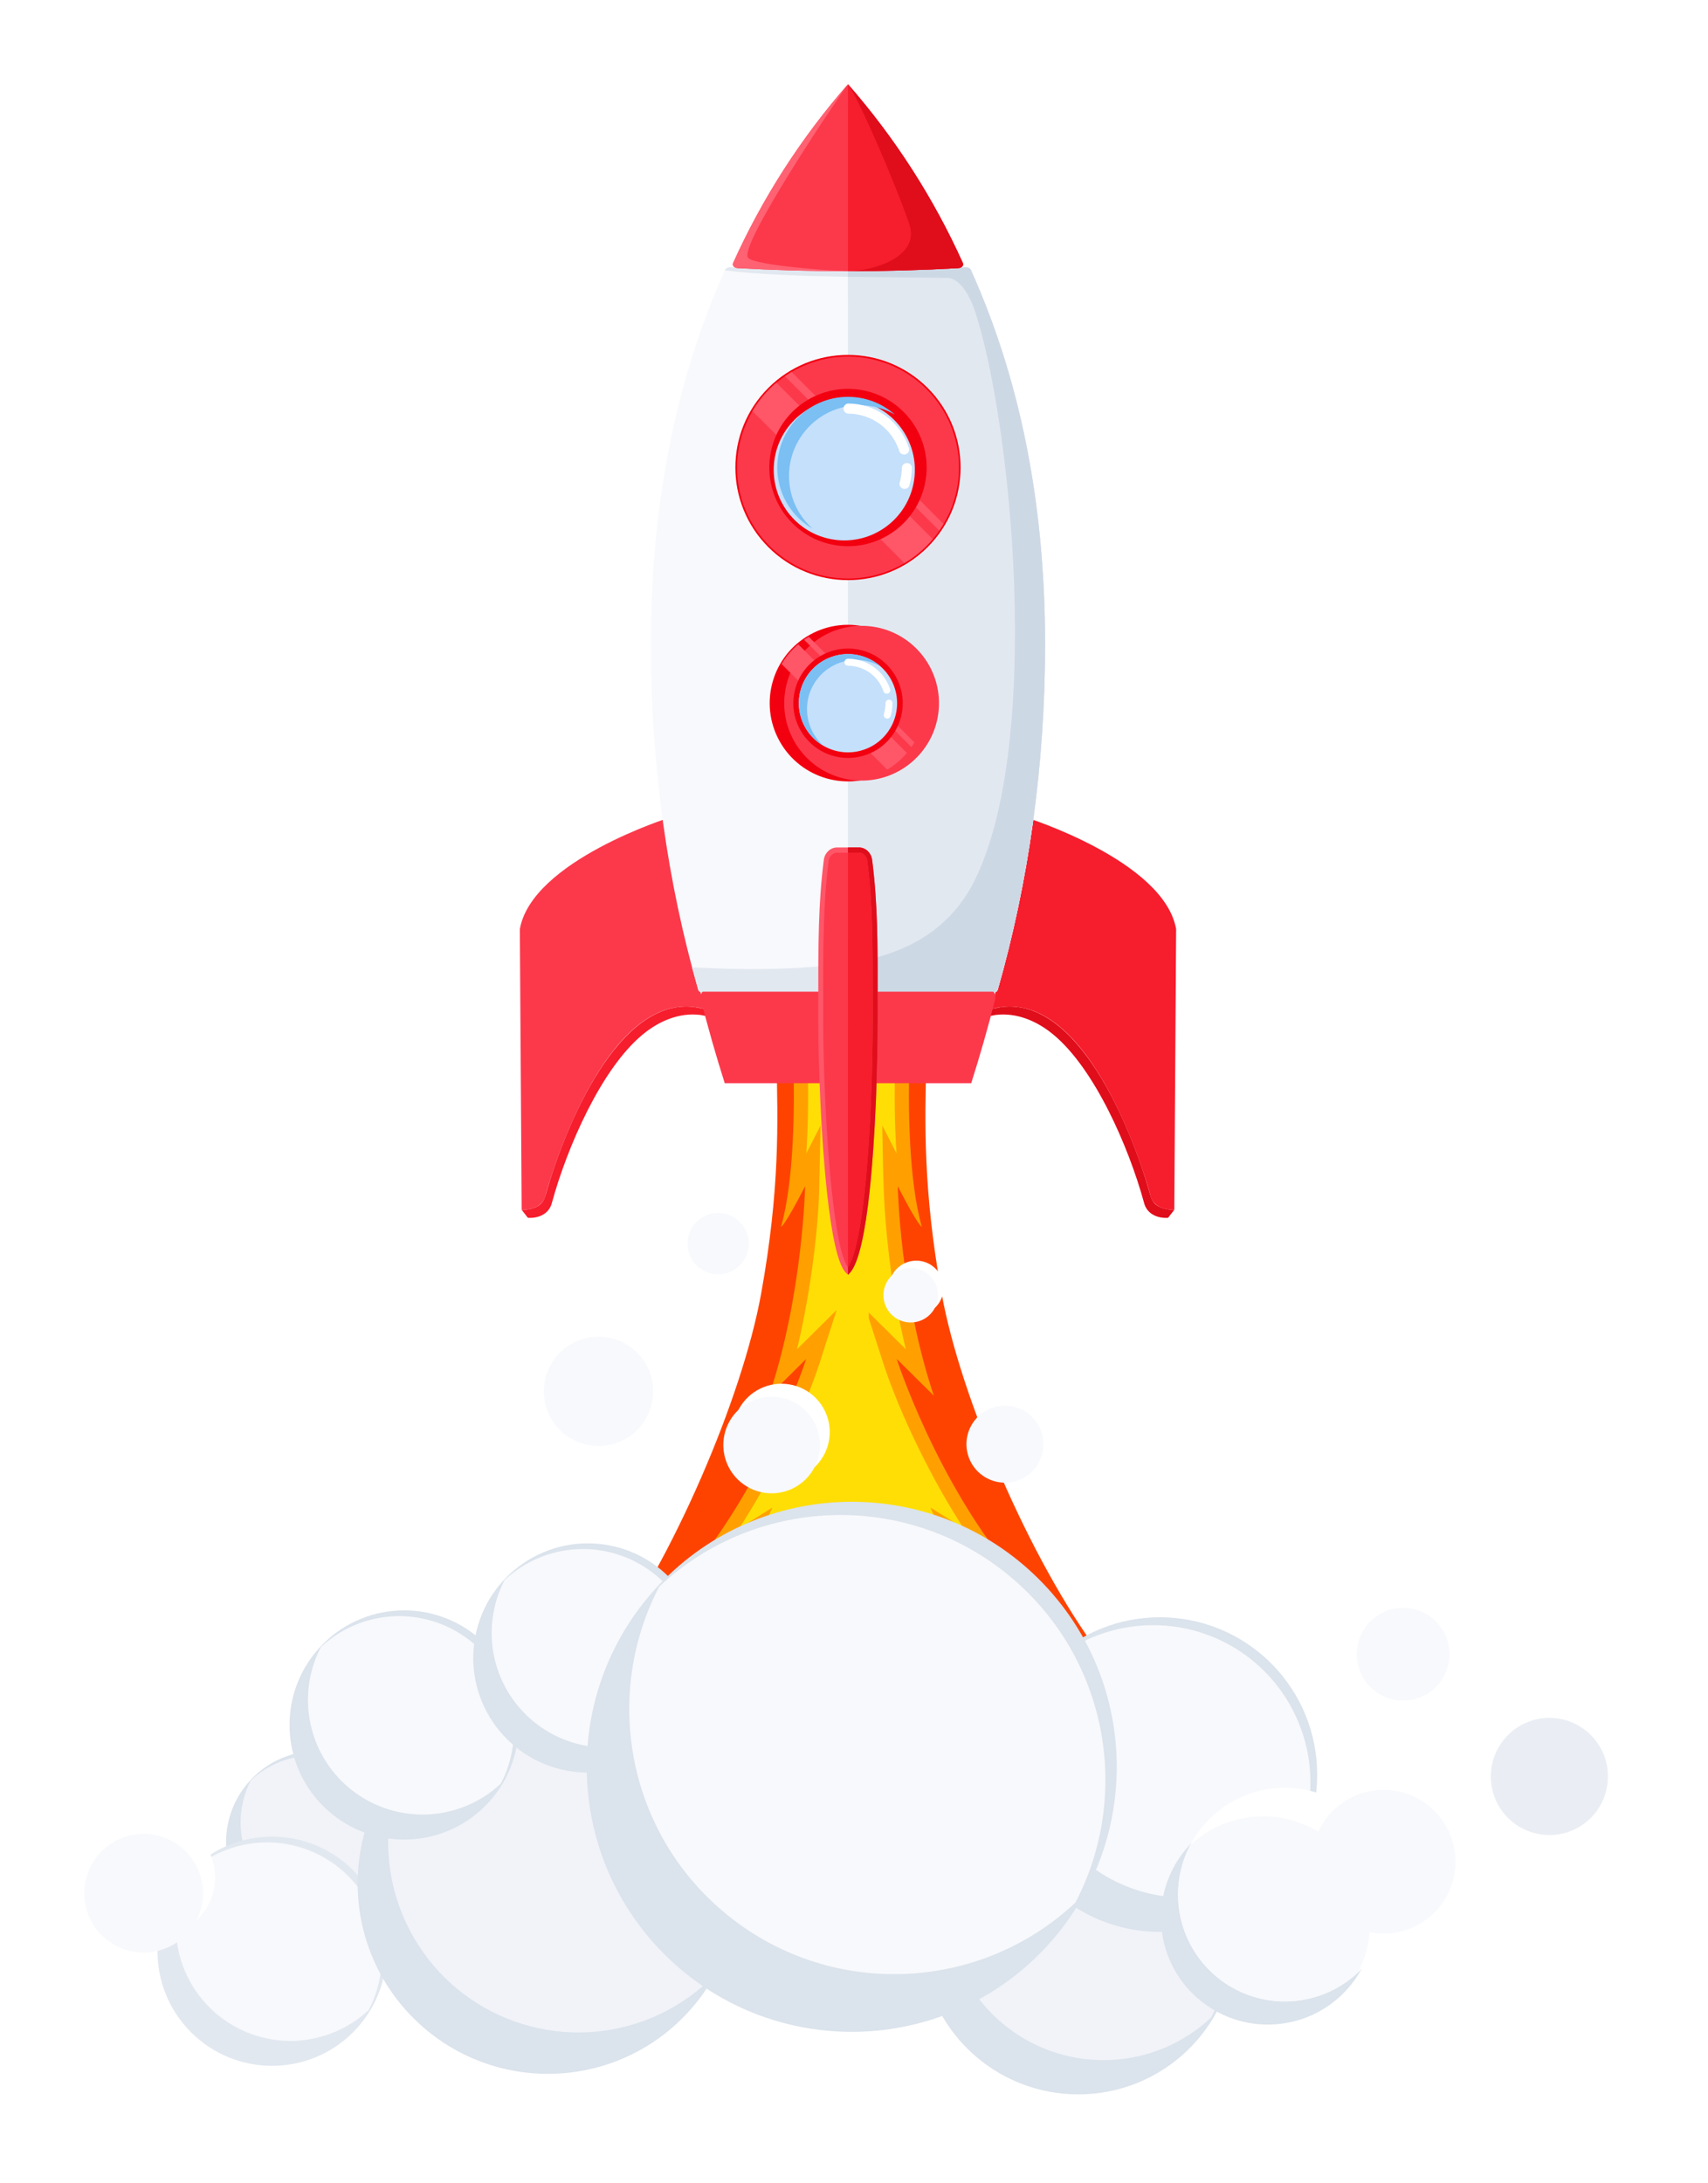 <svg width="223" height="285" viewBox="0 0 223 285" fill="none" xmlns="http://www.w3.org/2000/svg">
<g filter="url(#filter0_d_1368_1390)">
<path fill-rule="evenodd" clip-rule="evenodd" d="M101.374 134.447H120.946C120.75 142.468 120.491 151.323 122.949 164.917C125.408 178.51 134.541 199.781 143.559 211.872H78.762C87.78 199.777 96.911 178.502 99.37 164.917C101.828 151.331 101.568 142.473 101.374 134.447Z" fill="#FE4300"/>
<path fill-rule="evenodd" clip-rule="evenodd" d="M103.588 134.447H118.732C118.566 140.142 118.603 150.03 120.353 156.153C120.353 156.153 119.924 156.153 117.21 150.853C117.21 150.853 117.496 165.026 121.925 178.213L117.067 173.399C117.067 173.399 122.353 189.79 132.781 201.868L125.496 197.307C125.496 197.307 128.408 203.767 135.817 211.864H86.51C93.918 203.767 96.831 197.307 96.831 197.307L89.546 201.876C99.976 189.798 105.26 173.407 105.26 173.407L100.404 178.222C104.832 165.035 105.117 150.862 105.117 150.862C102.403 156.161 101.974 156.161 101.974 156.161C103.718 150.03 103.748 140.148 103.588 134.447Z" fill="#FFA000"/>
<path fill-rule="evenodd" clip-rule="evenodd" d="M105.447 134.447H116.873C116.768 138.533 116.78 142.491 117.049 146.567L115.191 142.939C115.319 149.225 115.289 153.398 116.059 159.788C116.548 163.948 117.284 168.075 118.266 172.147L113.424 167.356L113.433 168.103L115.277 173.829C117.465 180.619 121.838 189.463 125.826 195.537L121.475 192.813C123.885 198.159 124.558 200.08 128.115 205.143C129.766 207.482 131.546 209.726 133.448 211.865H88.865C92.116 208.201 96.59 202.246 98.556 197.89L100.847 192.813L96.494 195.537C100.478 189.463 104.855 180.619 107.043 173.829L109.237 167.022L104.056 172.15C105.573 165.948 106.837 157.263 106.968 150.878L107.134 142.942L105.276 146.57C105.54 142.484 105.552 138.538 105.447 134.447Z" fill="#FFDE05"/>
<path d="M155.307 263.41C163.327 255.39 163.327 242.387 155.307 234.367C147.287 226.347 134.284 226.347 126.264 234.367C118.244 242.387 118.244 255.39 126.264 263.41C134.284 271.43 147.287 271.43 155.307 263.41Z" fill="#DBE3EC"/>
<path fill-rule="evenodd" clip-rule="evenodd" d="M158.111 259.41C154.572 262.724 149.975 264.68 145.132 264.93C140.29 265.181 135.516 263.71 131.653 260.778C127.791 257.847 125.091 253.643 124.031 248.912C122.97 244.181 123.618 239.227 125.859 234.927C129.398 231.612 133.995 229.657 138.837 229.406C143.679 229.156 148.454 230.627 152.316 233.558C156.178 236.49 158.879 240.693 159.939 245.425C161 250.156 160.352 255.11 158.111 259.41Z" fill="#F1F3F8"/>
<path d="M165.959 242.195C173.979 234.175 173.979 221.172 165.959 213.152C157.939 205.132 144.936 205.132 136.916 213.152C128.896 221.172 128.896 234.175 136.916 242.195C144.936 250.215 157.939 250.215 165.959 242.195Z" fill="#DBE3EC"/>
<path fill-rule="evenodd" clip-rule="evenodd" d="M168.771 238.195C165.232 241.509 160.635 243.465 155.793 243.716C150.95 243.966 146.176 242.495 142.314 239.564C138.452 236.632 135.751 232.428 134.691 227.697C133.63 222.966 134.278 218.012 136.519 213.712C140.058 210.398 144.655 208.442 149.497 208.192C154.34 207.941 159.114 209.412 162.976 212.343C166.838 215.275 169.539 219.479 170.599 224.21C171.66 228.941 171.012 233.895 168.771 238.195Z" fill="#F8F9FC"/>
<path d="M165.827 260.309C173.528 260.145 179.637 253.77 179.473 246.069C179.309 238.369 172.934 232.26 165.233 232.424C157.533 232.588 151.424 238.963 151.588 246.663C151.752 254.363 158.127 260.473 165.827 260.309Z" fill="#DBE3EC"/>
<path fill-rule="evenodd" clip-rule="evenodd" d="M155.512 236.667C156.896 234.128 159.036 232.081 161.635 230.812C164.234 229.542 167.163 229.112 170.017 229.581C172.871 230.05 175.509 231.395 177.565 233.429C179.621 235.463 180.993 238.087 181.493 240.936C181.992 243.785 181.593 246.718 180.351 249.33C179.109 251.943 177.085 254.104 174.56 255.515C172.036 256.926 169.135 257.518 166.259 257.207C163.383 256.897 160.675 255.7 158.51 253.782C156.147 251.689 154.564 248.857 154.02 245.749C153.475 242.64 154.001 239.438 155.512 236.667Z" fill="white"/>
<path fill-rule="evenodd" clip-rule="evenodd" d="M177.291 253.521C174.889 255.773 171.766 257.103 168.477 257.273C165.189 257.444 161.945 256.446 159.322 254.454C156.699 252.463 154.865 249.608 154.146 246.394C153.426 243.181 153.867 239.816 155.39 236.896C157.793 234.644 160.915 233.315 164.204 233.144C167.493 232.973 170.736 233.972 173.359 235.963C175.982 237.954 177.816 240.809 178.536 244.023C179.256 247.237 178.815 250.601 177.291 253.521Z" fill="#F8F9FC"/>
<path fill-rule="evenodd" clip-rule="evenodd" d="M174.315 232.049C175.246 230.34 176.686 228.963 178.435 228.109C180.183 227.254 182.154 226.965 184.075 227.28C185.995 227.596 187.77 228.501 189.154 229.87C190.537 231.238 191.461 233.004 191.796 234.921C192.132 236.838 191.864 238.812 191.028 240.569C190.192 242.327 188.831 243.781 187.132 244.731C185.433 245.68 183.481 246.078 181.546 245.869C179.611 245.66 177.789 244.854 176.332 243.564C174.742 242.156 173.677 240.25 173.311 238.159C172.944 236.067 173.298 233.913 174.315 232.049Z" fill="white"/>
<path fill-rule="evenodd" clip-rule="evenodd" d="M188.968 243.39C188.065 245.123 186.644 246.53 184.902 247.416C183.161 248.302 181.187 248.623 179.255 248.333C177.323 248.043 175.529 247.157 174.125 245.799C172.72 244.441 171.775 242.679 171.42 240.758C171.065 238.837 171.319 236.853 172.145 235.082C172.972 233.312 174.331 231.844 176.032 230.883C177.733 229.923 179.691 229.516 181.634 229.722C183.577 229.927 185.407 230.734 186.869 232.03C188.437 233.418 189.495 235.29 189.875 237.349C190.255 239.407 189.936 241.534 188.968 243.39Z" fill="#F8F9FC"/>
<path fill-rule="evenodd" clip-rule="evenodd" d="M197.117 222.2C197.876 220.805 199.051 219.682 200.477 218.985C201.904 218.287 203.512 218.051 205.078 218.308C206.645 218.565 208.093 219.303 209.222 220.42C210.351 221.536 211.105 222.976 211.379 224.54C211.653 226.104 211.434 227.715 210.753 229.149C210.071 230.583 208.96 231.769 207.574 232.544C206.188 233.319 204.596 233.644 203.017 233.473C201.439 233.303 199.952 232.646 198.764 231.593C197.467 230.445 196.598 228.89 196.299 227.184C195.999 225.478 196.288 223.721 197.117 222.2Z" fill="white"/>
<path fill-rule="evenodd" clip-rule="evenodd" d="M209.08 231.459C208.344 232.872 207.184 234.02 205.764 234.743C204.344 235.466 202.733 235.728 201.157 235.491C199.581 235.255 198.117 234.533 196.972 233.425C195.826 232.317 195.054 230.879 194.764 229.312C194.475 227.745 194.681 226.126 195.355 224.682C196.03 223.238 197.138 222.04 198.526 221.256C199.913 220.472 201.511 220.141 203.096 220.308C204.681 220.475 206.174 221.133 207.367 222.19C208.646 223.322 209.509 224.85 209.82 226.529C210.13 228.209 209.87 229.944 209.08 231.459Z" fill="#EAEEF4"/>
<path fill-rule="evenodd" clip-rule="evenodd" d="M179.111 207.443C179.712 206.34 180.641 205.451 181.769 204.9C182.898 204.349 184.17 204.162 185.409 204.365C186.648 204.569 187.793 205.153 188.686 206.036C189.579 206.919 190.175 208.058 190.392 209.295C190.608 210.532 190.435 211.806 189.896 212.94C189.356 214.074 188.478 215.013 187.382 215.625C186.285 216.238 185.026 216.494 183.777 216.36C182.529 216.225 181.353 215.705 180.413 214.872C179.387 213.964 178.7 212.734 178.464 211.385C178.227 210.035 178.456 208.646 179.111 207.443Z" fill="white"/>
<path fill-rule="evenodd" clip-rule="evenodd" d="M188.565 214.759C187.982 215.877 187.066 216.785 185.942 217.357C184.819 217.929 183.545 218.136 182.298 217.949C181.051 217.762 179.894 217.191 178.987 216.314C178.081 215.438 177.471 214.301 177.241 213.061C177.012 211.822 177.176 210.541 177.709 209.399C178.243 208.257 179.119 207.31 180.217 206.69C181.314 206.069 182.578 205.807 183.832 205.94C185.086 206.072 186.267 206.593 187.21 207.429C188.221 208.325 188.903 209.533 189.149 210.861C189.394 212.189 189.189 213.561 188.565 214.759Z" fill="#F8F9FC"/>
<path fill-rule="evenodd" clip-rule="evenodd" d="M96.485 179.935C97.111 178.786 98.079 177.861 99.255 177.287C100.43 176.712 101.755 176.518 103.046 176.73C104.337 176.942 105.53 177.55 106.46 178.47C107.391 179.39 108.012 180.577 108.238 181.866C108.463 183.154 108.283 184.481 107.722 185.663C107.16 186.845 106.245 187.823 105.103 188.461C103.961 189.1 102.649 189.368 101.349 189.228C100.048 189.088 98.823 188.547 97.843 187.68C96.773 186.733 96.056 185.452 95.81 184.045C95.563 182.638 95.801 181.189 96.485 179.935Z" fill="white"/>
<path fill-rule="evenodd" clip-rule="evenodd" d="M106.341 187.562C105.734 188.727 104.779 189.673 103.608 190.269C102.437 190.865 101.11 191.08 99.811 190.886C98.512 190.691 97.306 190.096 96.362 189.183C95.417 188.27 94.781 187.085 94.543 185.793C94.304 184.501 94.474 183.167 95.03 181.977C95.586 180.787 96.499 179.8 97.643 179.154C98.787 178.508 100.104 178.235 101.41 178.373C102.716 178.511 103.947 179.054 104.93 179.925C105.983 180.858 106.694 182.117 106.95 183.5C107.206 184.884 106.991 186.314 106.341 187.562Z" fill="#F8F9FC"/>
<path fill-rule="evenodd" clip-rule="evenodd" d="M73.324 172.311C74.033 171.011 75.128 169.964 76.459 169.314C77.789 168.664 79.288 168.444 80.749 168.684C82.21 168.924 83.56 169.613 84.613 170.654C85.665 171.695 86.368 173.038 86.624 174.496C86.879 175.955 86.675 177.456 86.039 178.794C85.404 180.131 84.368 181.237 83.076 181.96C81.784 182.682 80.299 182.985 78.827 182.826C77.355 182.668 75.969 182.055 74.86 181.074C73.65 180.003 72.839 178.553 72.56 176.961C72.281 175.369 72.551 173.73 73.324 172.311Z" fill="white"/>
<path fill-rule="evenodd" clip-rule="evenodd" d="M84.475 180.94C83.788 182.258 82.707 183.329 81.383 184.003C80.058 184.677 78.556 184.921 77.087 184.701C75.617 184.48 74.252 183.807 73.184 182.774C72.115 181.741 71.395 180.401 71.125 178.939C70.855 177.478 71.047 175.968 71.676 174.621C72.304 173.275 73.338 172.158 74.632 171.426C75.925 170.695 77.415 170.385 78.893 170.541C80.371 170.697 81.764 171.31 82.877 172.296C84.069 173.351 84.875 174.776 85.165 176.343C85.454 177.909 85.212 179.527 84.475 180.94Z" fill="#F8F9FC"/>
<path fill-rule="evenodd" clip-rule="evenodd" d="M127.817 180.788C128.315 179.873 129.086 179.136 130.023 178.678C130.959 178.221 132.015 178.065 133.044 178.234C134.072 178.403 135.023 178.888 135.763 179.621C136.504 180.354 136.999 181.299 137.179 182.326C137.359 183.353 137.215 184.41 136.768 185.351C136.32 186.292 135.591 187.071 134.681 187.58C133.771 188.088 132.726 188.302 131.69 188.19C130.654 188.078 129.678 187.647 128.897 186.956C128.046 186.202 127.475 185.181 127.279 184.061C127.082 182.94 127.272 181.787 127.817 180.788Z" fill="white"/>
<path fill-rule="evenodd" clip-rule="evenodd" d="M135.662 186.861C135.179 187.789 134.417 188.543 133.485 189.018C132.552 189.492 131.495 189.664 130.46 189.509C129.425 189.354 128.465 188.88 127.712 188.152C126.96 187.425 126.453 186.481 126.263 185.452C126.073 184.423 126.209 183.361 126.652 182.412C127.095 181.464 127.822 180.678 128.733 180.164C129.644 179.649 130.693 179.431 131.734 179.542C132.775 179.652 133.755 180.084 134.538 180.778C135.377 181.521 135.944 182.524 136.147 183.626C136.351 184.728 136.18 185.867 135.662 186.861Z" fill="#F8F9FC"/>
<path fill-rule="evenodd" clip-rule="evenodd" d="M116.5 162.436C116.853 161.787 117.4 161.265 118.063 160.94C118.727 160.616 119.475 160.506 120.204 160.625C120.932 160.744 121.606 161.088 122.131 161.607C122.657 162.126 123.007 162.796 123.135 163.524C123.263 164.251 123.161 165 122.844 165.667C122.527 166.335 122.011 166.887 121.366 167.247C120.721 167.608 119.98 167.759 119.246 167.68C118.512 167.601 117.82 167.295 117.267 166.806C116.664 166.272 116.259 165.549 116.12 164.755C115.981 163.961 116.115 163.144 116.5 162.436Z" fill="white"/>
<path fill-rule="evenodd" clip-rule="evenodd" d="M122.061 166.74C121.718 167.396 121.178 167.93 120.517 168.266C119.857 168.601 119.108 168.722 118.375 168.612C117.642 168.501 116.961 168.165 116.429 167.65C115.896 167.134 115.537 166.466 115.403 165.737C115.268 165.008 115.365 164.255 115.678 163.584C115.992 162.912 116.507 162.355 117.152 161.99C117.797 161.626 118.54 161.471 119.277 161.549C120.015 161.626 120.709 161.932 121.264 162.423C121.86 162.95 122.262 163.662 122.406 164.444C122.551 165.226 122.429 166.034 122.061 166.74Z" fill="#F8F9FC"/>
<path fill-rule="evenodd" clip-rule="evenodd" d="M91.058 155.376C91.456 154.647 92.07 154.06 92.815 153.695C93.561 153.331 94.401 153.207 95.22 153.342C96.039 153.476 96.796 153.862 97.386 154.446C97.976 155.03 98.37 155.782 98.513 156.6C98.656 157.417 98.541 158.259 98.185 159.008C97.829 159.758 97.248 160.378 96.524 160.783C95.799 161.188 94.967 161.357 94.142 161.268C93.317 161.179 92.54 160.835 91.918 160.285C91.241 159.685 90.787 158.872 90.63 157.981C90.474 157.089 90.625 156.17 91.058 155.376Z" fill="white"/>
<path fill-rule="evenodd" clip-rule="evenodd" d="M97.307 160.209C96.922 160.948 96.317 161.548 95.574 161.926C94.832 162.304 93.99 162.441 93.166 162.317C92.343 162.194 91.578 161.817 90.979 161.238C90.38 160.659 89.976 159.908 89.825 159.089C89.673 158.269 89.781 157.423 90.133 156.669C90.485 155.914 91.064 155.288 91.79 154.878C92.515 154.468 93.35 154.294 94.178 154.381C95.007 154.469 95.787 154.812 96.411 155.365C97.079 155.956 97.53 156.755 97.693 157.632C97.855 158.51 97.719 159.417 97.307 160.209Z" fill="#F8F9FC"/>
<path fill-rule="evenodd" clip-rule="evenodd" d="M32.509 228.607C34.072 226.843 36.123 225.581 38.402 224.983C40.682 224.384 43.088 224.475 45.316 225.243C47.544 226.012 49.494 227.424 50.92 229.302C52.345 231.179 53.182 233.436 53.324 235.789C53.467 238.142 52.908 240.484 51.719 242.519C50.531 244.554 48.765 246.191 46.646 247.223C44.527 248.255 42.149 248.635 39.814 248.316C37.479 247.996 35.291 246.991 33.526 245.428C32.355 244.391 31.399 243.132 30.714 241.725C30.029 240.318 29.628 238.79 29.534 237.228C29.439 235.666 29.653 234.101 30.164 232.622C30.674 231.143 31.471 229.778 32.509 228.607Z" fill="#DBE3EC"/>
<path fill-rule="evenodd" clip-rule="evenodd" d="M51.487 242.615C49.434 244.543 46.765 245.683 43.953 245.83C41.14 245.978 38.367 245.125 36.123 243.423C33.88 241.72 32.312 239.279 31.697 236.53C31.083 233.782 31.462 230.905 32.766 228.409C34.82 226.486 37.487 225.351 40.297 225.205C43.107 225.06 45.877 225.913 48.118 227.615C50.359 229.316 51.926 231.755 52.541 234.5C53.157 237.246 52.781 240.12 51.48 242.615H51.487Z" fill="#F1F3F8"/>
<path d="M46.098 261.317C51.94 255.474 51.941 246.002 46.098 240.16C40.256 234.318 30.784 234.318 24.942 240.16C19.099 246.002 19.099 255.474 24.942 261.317C30.784 267.159 40.256 267.159 46.098 261.317Z" fill="#E2E8F0"/>
<path fill-rule="evenodd" clip-rule="evenodd" d="M48.145 258.403C45.566 260.816 42.218 262.24 38.691 262.422C35.164 262.603 31.687 261.532 28.874 259.396C26.061 257.261 24.094 254.2 23.322 250.754C22.549 247.308 23.02 243.7 24.651 240.568C27.23 238.154 30.578 236.731 34.105 236.549C37.632 236.367 41.109 237.439 43.922 239.574C46.735 241.71 48.702 244.771 49.475 248.217C50.247 251.663 49.776 255.271 48.145 258.403Z" fill="#F8F9FC"/>
<path d="M89.103 259.467C98.804 249.766 98.804 234.038 89.103 224.338C79.403 214.637 63.675 214.637 53.974 224.338C44.274 234.039 44.274 249.766 53.974 259.467C63.675 269.167 79.403 269.167 89.103 259.467Z" fill="#DBE3EC"/>
<path fill-rule="evenodd" clip-rule="evenodd" d="M92.505 254.626C88.225 258.639 82.664 261.007 76.805 261.312C70.947 261.616 65.169 259.838 60.496 256.291C55.824 252.744 52.557 247.658 51.275 241.933C49.992 236.209 50.777 230.215 53.491 225.014C57.771 221.001 63.332 218.633 69.191 218.328C75.05 218.024 80.827 219.802 85.5 223.349C90.173 226.896 93.439 231.982 94.722 237.707C96.004 243.431 95.219 249.425 92.505 254.626Z" fill="#F1F3F8"/>
<path d="M63.34 231.776C69.183 225.933 69.183 216.461 63.34 210.619C57.498 204.777 48.026 204.777 42.184 210.619C36.342 216.461 36.342 225.933 42.184 231.776C48.026 237.618 57.498 237.618 63.34 231.776Z" fill="#DBE3EC"/>
<path fill-rule="evenodd" clip-rule="evenodd" d="M65.39 228.86C62.811 231.272 59.463 232.695 55.937 232.876C52.41 233.057 48.934 231.985 46.121 229.85C43.309 227.715 41.343 224.654 40.57 221.209C39.797 217.764 40.267 214.156 41.898 211.025C44.476 208.611 47.825 207.188 51.352 207.006C54.879 206.824 58.356 207.896 61.169 210.031C63.981 212.167 65.948 215.228 66.721 218.674C67.494 222.12 67.023 225.728 65.391 228.86H65.39Z" fill="#F8F9FC"/>
<path d="M91.558 214.58C92.736 206.402 87.06 198.818 78.882 197.641C70.704 196.464 63.121 202.14 61.944 210.318C60.767 218.495 66.442 226.079 74.62 227.256C82.798 228.433 90.382 222.758 91.558 214.58Z" fill="#DBE3EC"/>
<path fill-rule="evenodd" clip-rule="evenodd" d="M89.38 220.105C86.802 222.52 83.453 223.944 79.926 224.127C76.398 224.309 72.92 223.238 70.107 221.102C67.293 218.966 65.326 215.904 64.554 212.458C63.781 209.011 64.253 205.402 65.885 202.27C68.463 199.855 71.813 198.431 75.34 198.248C78.868 198.066 82.346 199.138 85.159 201.273C87.972 203.409 89.94 206.471 90.712 209.918C91.485 213.364 91.013 216.973 89.38 220.105Z" fill="#F8F9FC"/>
<path d="M135.671 251.126C149.183 237.614 149.183 215.706 135.671 202.194C122.159 188.682 100.252 188.682 86.739 202.194C73.227 215.706 73.227 237.614 86.739 251.126C100.252 264.638 122.159 264.638 135.671 251.126Z" fill="#DBE3EC"/>
<path fill-rule="evenodd" clip-rule="evenodd" d="M140.411 244.384C127.523 256.482 107.303 256.982 93.813 245.03C81.672 234.274 78.886 216.891 86.07 203.135C98.956 191.035 119.177 190.536 132.668 202.489C144.811 213.246 147.596 230.628 140.411 244.384Z" fill="#F8F9FC"/>
<path fill-rule="evenodd" clip-rule="evenodd" d="M13.523 237.374C14.293 235.963 15.483 234.826 16.929 234.121C18.374 233.416 20.003 233.178 21.589 233.439C23.176 233.701 24.642 234.45 25.785 235.581C26.927 236.713 27.689 238.172 27.965 239.756C28.242 241.341 28.019 242.971 27.327 244.423C26.636 245.875 25.51 247.076 24.106 247.859C22.701 248.643 21.088 248.971 19.489 248.797C17.891 248.623 16.386 247.956 15.183 246.889C13.87 245.725 12.991 244.15 12.69 242.422C12.388 240.694 12.682 238.914 13.523 237.374Z" fill="white"/>
<path fill-rule="evenodd" clip-rule="evenodd" d="M25.628 246.745C24.882 248.177 23.708 249.339 22.269 250.071C20.83 250.803 19.199 251.068 17.603 250.829C16.006 250.589 14.525 249.857 13.364 248.735C12.204 247.614 11.422 246.157 11.129 244.57C10.836 242.983 11.045 241.344 11.728 239.881C12.411 238.419 13.533 237.206 14.939 236.411C16.344 235.617 17.962 235.282 19.567 235.451C21.172 235.621 22.685 236.287 23.893 237.357C25.188 238.504 26.063 240.051 26.377 241.752C26.692 243.454 26.428 245.211 25.628 246.745Z" fill="#F8F9FC"/>
<path fill-rule="evenodd" clip-rule="evenodd" d="M72.081 152.95C74.046 145.79 78.489 135.537 83.904 131.064C86.063 129.276 88.696 128.165 91.447 128.504L92.662 128.738L91.852 127.694L90.636 127.46C80.724 126.241 73.842 142.928 71.357 151.596C71.078 152.568 70.92 153.204 69.808 153.663C69.267 153.871 68.689 153.966 68.109 153.941L68.919 154.986C70.201 155.074 71.709 154.566 72.081 152.95Z" fill="#F61D2D"/>
<path fill-rule="evenodd" clip-rule="evenodd" d="M87.436 102.73C87.436 102.73 69.443 108.375 67.871 117.302L68.11 153.942C68.11 153.942 70.844 154.142 71.264 151.907C71.264 151.907 78.71 124.238 91.851 127.695L87.436 102.73Z" fill="#FB394B"/>
<path fill-rule="evenodd" clip-rule="evenodd" d="M149.347 152.95C147.381 145.79 142.939 135.537 137.523 131.064C135.365 129.276 132.732 128.165 129.981 128.504L128.766 128.738L129.576 127.694L130.791 127.46C140.704 126.241 147.586 142.928 150.071 151.596C150.348 152.568 150.508 153.204 151.62 153.663C152.161 153.871 152.739 153.966 153.318 153.941L152.508 154.986C151.226 155.074 149.719 154.566 149.347 152.95Z" fill="#E00D1B"/>
<path fill-rule="evenodd" clip-rule="evenodd" d="M133.993 102.73C133.993 102.73 151.986 108.375 153.558 117.302L153.319 153.942C153.319 153.942 150.585 154.142 150.165 151.907C150.165 151.907 142.719 124.238 129.578 127.695L133.993 102.73Z" fill="#F61D2D"/>
<path fill-rule="evenodd" clip-rule="evenodd" d="M136.448 80.163C136.448 96.07 134.257 111.255 130.279 125.168C130.251 125.282 130.184 125.382 130.09 125.452C129.996 125.521 129.88 125.555 129.762 125.548H91.666C91.549 125.555 91.433 125.521 91.339 125.452C91.244 125.382 91.177 125.282 91.15 125.168C87.165 111.255 84.981 96.068 84.981 80.163C84.981 63.692 87.585 46.979 94.663 31.247C94.736 31.124 94.844 31.024 94.973 30.962C95.103 30.899 95.248 30.876 95.39 30.895C100.289 31.186 105.422 31.342 110.713 31.342C116.004 31.342 121.139 31.186 126.039 30.895C126.371 30.875 126.663 31.018 126.764 31.247C133.843 46.979 136.448 63.692 136.448 80.163Z" fill="#F8F9FC"/>
<path fill-rule="evenodd" clip-rule="evenodd" d="M136.448 80.163C136.448 96.07 134.256 111.255 130.278 125.168C130.251 125.282 130.184 125.382 130.09 125.452C129.995 125.521 129.879 125.555 129.762 125.548H91.666C91.549 125.555 91.433 125.521 91.338 125.452C91.244 125.382 91.177 125.282 91.149 125.168C90.877 124.215 90.613 123.256 90.357 122.291C106.661 123.121 124.889 122.015 129.216 111.167C136.355 93.211 132.164 54.414 127.333 39.469C125.673 34.538 123.48 35.013 123.48 35.013L110.713 34.863V32.132C105.005 32.056 98.56 31.818 94.644 31.291L94.662 31.247C94.735 31.124 94.844 31.024 94.973 30.962C95.102 30.899 95.247 30.876 95.389 30.895C100.289 31.186 105.422 31.342 110.713 31.342H112.152C116.937 31.317 121.584 31.164 126.038 30.9C126.37 30.88 126.663 31.023 126.764 31.252C133.843 46.979 136.448 63.692 136.448 80.163Z" fill="#E2E8F0"/>
<path fill-rule="evenodd" clip-rule="evenodd" d="M136.448 80.162C136.448 96.069 134.256 111.254 130.278 125.167C130.251 125.281 130.184 125.381 130.089 125.451C129.995 125.521 129.879 125.555 129.762 125.547H110.713V31.341C116.006 31.341 121.139 31.185 126.038 30.894C126.37 30.875 126.662 31.017 126.764 31.246C133.843 46.978 136.448 63.691 136.448 80.162Z" fill="#E2E8F0"/>
<path fill-rule="evenodd" clip-rule="evenodd" d="M136.448 80.162C136.448 96.069 134.256 111.254 130.278 125.167C130.251 125.281 130.184 125.381 130.089 125.451C129.995 125.521 129.879 125.555 129.762 125.547H110.713V121.74C119.512 120.48 124.659 116.419 127.464 110.497C136.001 92.527 132.164 51.682 127.333 36.737C125.673 31.806 123.48 32.281 123.48 32.281L110.713 32.131V31.341C116.006 31.341 121.139 31.185 126.038 30.894C126.37 30.875 126.662 31.017 126.764 31.246C133.843 46.978 136.448 63.691 136.448 80.162Z" fill="#CDD8E5"/>
<path fill-rule="evenodd" clip-rule="evenodd" d="M129.933 126.457C128.983 130.192 127.94 133.844 126.802 137.415H94.626C93.49 133.852 92.447 130.199 91.495 126.457C91.442 126.254 91.448 126.04 91.511 125.84C91.574 125.642 91.677 125.463 91.812 125.463H129.614C129.752 125.463 129.853 125.642 129.917 125.84C129.979 126.04 129.985 126.254 129.933 126.457Z" fill="#FB394B"/>
<path fill-rule="evenodd" clip-rule="evenodd" d="M110.713 161.952C108.186 159.766 107.154 139.051 107.154 129.036C107.154 119.689 107.09 114.501 107.872 108.323C107.97 107.548 108.573 106.977 109.297 106.977H112.124C112.848 106.977 113.452 107.546 113.55 108.323C114.332 114.501 114.269 119.689 114.269 129.036C114.282 139.051 113.482 159.073 110.713 161.952Z" fill="#FB394B"/>
<path fill-rule="evenodd" clip-rule="evenodd" d="M110.712 106.977H112.123C112.847 106.977 113.451 107.546 113.549 108.323C114.331 114.501 114.268 119.689 114.268 129.036C114.268 139.051 113.476 159.067 110.707 161.952L110.712 106.977Z" fill="#F61D2D"/>
<path fill-rule="evenodd" clip-rule="evenodd" d="M110.515 162.228C109.382 161.248 108.554 157.017 107.978 151.686C107.184 144.353 106.834 134.88 106.834 129.041V127.085C106.834 118.925 106.834 114.034 107.555 108.282C107.608 107.833 107.815 107.417 108.141 107.103C108.453 106.803 108.869 106.635 109.303 106.635H112.125C112.558 106.635 112.975 106.803 113.287 107.103C113.612 107.417 113.819 107.833 113.873 108.282C114.6 114.033 114.597 118.924 114.594 127.078V129.041C114.594 134.938 114.32 144.3 113.53 151.604C112.97 156.783 112.137 160.955 110.935 162.208L110.734 162.419L110.513 162.228H110.515ZM108.615 151.603C109.132 156.392 109.824 160.236 110.702 161.446C111.673 160.046 112.386 156.226 112.894 151.521C113.681 144.251 113.953 134.919 113.953 129.037V127.075C113.953 118.953 113.953 114.082 113.236 108.371C113.202 108.086 113.071 107.82 112.864 107.621C112.665 107.432 112.401 107.327 112.127 107.327H109.303C109.029 107.327 108.766 107.432 108.567 107.621C108.36 107.82 108.229 108.086 108.195 108.371C107.471 114.084 107.475 118.955 107.478 127.082V129.037C107.476 134.86 107.825 144.298 108.615 151.603Z" fill="#FF5668"/>
<path fill-rule="evenodd" clip-rule="evenodd" d="M110.712 106.629H112.123C112.556 106.629 112.973 106.797 113.285 107.097C113.611 107.411 113.818 107.827 113.871 108.276C114.599 114.027 114.595 118.918 114.592 127.073V129.035C114.592 134.932 114.318 144.294 113.528 151.599C112.968 156.777 112.135 160.949 110.933 162.202L110.732 162.413L110.71 162.395V161.424C111.677 160.009 112.384 156.202 112.89 151.519C113.677 144.249 113.949 134.917 113.949 129.035V127.073C113.949 118.951 113.949 114.08 113.232 108.369C113.199 108.083 113.067 107.818 112.86 107.618C112.661 107.429 112.398 107.324 112.123 107.325H110.707L110.712 106.629Z" fill="#E00D1B"/>
<path d="M121.111 67.431C126.853 61.69 126.853 52.38 121.111 46.639C115.369 40.897 106.06 40.897 100.318 46.639C94.576 52.38 94.576 61.69 100.318 67.431C106.06 73.173 115.369 73.173 121.111 67.431Z" fill="#F20010"/>
<path d="M125.184 57.867C125.641 49.879 119.535 43.034 111.548 42.578C103.56 42.121 96.714 48.227 96.258 56.215C95.802 64.202 101.907 71.048 109.895 71.504C117.883 71.96 124.728 65.855 125.184 57.867Z" fill="#FB394B"/>
<path fill-rule="evenodd" clip-rule="evenodd" d="M123.192 64.398C123.014 64.698 122.826 64.99 122.629 65.274L102.473 45.119C102.758 44.921 103.051 44.734 103.349 44.557L123.192 64.398ZM121.783 66.38L101.362 45.959C100.119 47.011 99.062 48.265 98.234 49.667L118.077 69.508C119.479 68.68 120.731 67.623 121.783 66.38Z" fill="#FF5668"/>
<path d="M120.93 58.106C121.52 52.464 117.424 47.412 111.782 46.822C106.14 46.232 101.088 50.328 100.498 55.97C99.908 61.612 104.004 66.664 109.646 67.254C115.288 67.844 120.34 63.748 120.93 58.106Z" fill="#F20010"/>
<path d="M119.276 59.092C120.244 54.096 116.98 49.262 111.985 48.294C106.99 47.325 102.156 50.589 101.187 55.584C100.219 60.58 103.483 65.414 108.478 66.382C113.473 67.351 118.308 64.087 119.276 59.092Z" fill="#C5E0FB"/>
<path fill-rule="evenodd" clip-rule="evenodd" d="M110.713 47.807C112.971 47.803 115.151 48.631 116.838 50.131C114.856 48.993 112.522 48.631 110.288 49.115C108.055 49.598 106.08 50.894 104.747 52.75C103.413 54.606 102.816 56.891 103.071 59.162C103.325 61.434 104.413 63.529 106.124 65.044C104.36 64.032 102.979 62.466 102.197 60.589C101.414 58.712 101.274 56.628 101.797 54.663C102.32 52.697 103.478 50.96 105.09 49.72C106.703 48.48 108.679 47.807 110.713 47.807Z" fill="#7BBFF3"/>
<path d="M115.669 96.729C120.605 93.993 122.389 87.772 119.653 82.836C116.916 77.899 110.696 76.115 105.759 78.852C100.822 81.588 99.039 87.809 101.775 92.745C104.512 97.682 110.732 99.466 115.669 96.729Z" fill="#F20010"/>
<path d="M122.564 88.611C123.009 83.049 118.861 78.18 113.299 77.734C107.737 77.29 102.868 81.438 102.423 87C101.978 92.561 106.126 97.431 111.688 97.876C117.25 98.321 122.119 94.173 122.564 88.611Z" fill="#FB394B"/>
<path fill-rule="evenodd" clip-rule="evenodd" d="M119.388 92.924C119.265 93.133 119.135 93.336 118.998 93.533L104.986 79.523C105.185 79.384 105.388 79.254 105.595 79.131L119.388 92.924ZM118.409 94.302L104.217 80.11C103.353 80.842 102.617 81.713 102.039 82.687L115.832 96.48C116.807 95.904 117.678 95.168 118.409 94.302Z" fill="#FF5668"/>
<path d="M117.808 88.684C118.29 84.77 115.508 81.206 111.594 80.724C107.68 80.242 104.116 83.024 103.634 86.938C103.152 90.853 105.935 94.416 109.849 94.898C113.763 95.38 117.326 92.598 117.808 88.684Z" fill="#F20010"/>
<path d="M112.835 93.858C116.179 92.686 117.938 89.025 116.765 85.681C115.593 82.338 111.932 80.579 108.589 81.752C105.245 82.924 103.486 86.585 104.659 89.928C105.831 93.272 109.492 95.031 112.835 93.858Z" fill="#C5E0FB"/>
<path fill-rule="evenodd" clip-rule="evenodd" d="M110.713 81.391C112.282 81.388 113.797 81.963 114.97 83.006C113.592 82.217 111.97 81.966 110.419 82.303C108.867 82.64 107.495 83.541 106.569 84.83C105.643 86.12 105.227 87.707 105.403 89.285C105.579 90.863 106.334 92.32 107.522 93.374C106.295 92.671 105.335 91.582 104.791 90.276C104.247 88.971 104.149 87.523 104.513 86.156C104.877 84.79 105.682 83.582 106.803 82.72C107.924 81.858 109.299 81.391 110.713 81.391Z" fill="#7BBFF3"/>
<path fill-rule="evenodd" clip-rule="evenodd" d="M110.712 82.916C110.591 82.916 110.474 82.868 110.388 82.782C110.302 82.696 110.254 82.58 110.254 82.458C110.254 82.337 110.302 82.22 110.388 82.134C110.474 82.048 110.591 82 110.712 82C111.929 82.001 113.115 82.384 114.103 83.095C115.091 83.806 115.83 84.809 116.217 85.963C116.236 86.02 116.244 86.08 116.24 86.14C116.236 86.2 116.22 86.258 116.193 86.312C116.166 86.365 116.129 86.413 116.084 86.453C116.039 86.492 115.986 86.522 115.929 86.541C115.872 86.561 115.812 86.568 115.752 86.564C115.693 86.56 115.634 86.544 115.58 86.517C115.527 86.49 115.479 86.453 115.439 86.408C115.4 86.363 115.37 86.31 115.351 86.253C115.026 85.281 114.403 84.435 113.57 83.836C112.738 83.237 111.738 82.915 110.712 82.916ZM115.61 87.804C115.61 87.683 115.658 87.566 115.744 87.48C115.83 87.394 115.946 87.346 116.068 87.346C116.189 87.346 116.306 87.394 116.392 87.48C116.478 87.566 116.526 87.683 116.526 87.804C116.526 88.088 116.505 88.371 116.463 88.652C116.422 88.933 116.361 89.211 116.28 89.483C116.246 89.599 116.166 89.697 116.059 89.755C115.952 89.812 115.827 89.825 115.71 89.79C115.594 89.756 115.496 89.676 115.438 89.569C115.38 89.462 115.367 89.337 115.402 89.22C115.471 88.992 115.523 88.76 115.558 88.525C115.593 88.286 115.61 88.045 115.61 87.804Z" fill="white"/>
<path fill-rule="evenodd" clip-rule="evenodd" d="M110.712 7C116.839 14 121.894 21.869 125.714 30.351C125.748 30.422 125.759 30.503 125.745 30.581C125.73 30.659 125.692 30.731 125.634 30.786C125.497 30.925 125.31 31.005 125.115 31.006C120.501 31.269 115.678 31.408 110.712 31.408C105.747 31.408 100.917 31.269 96.312 31.006C96.116 31.005 95.929 30.925 95.792 30.786C95.735 30.731 95.696 30.659 95.682 30.581C95.668 30.503 95.678 30.422 95.713 30.351C99.532 21.869 104.587 14 110.712 7Z" fill="#FB394B"/>
<path fill-rule="evenodd" clip-rule="evenodd" d="M110.712 31.405C105.748 31.405 100.917 31.265 96.312 31.005C96.116 31.002 95.93 30.922 95.792 30.782C95.735 30.727 95.696 30.656 95.682 30.578C95.668 30.5 95.678 30.419 95.713 30.347C99.532 21.867 104.587 13.999 110.712 7C108.835 9.56 96.36 28.226 97.675 29.663C98.623 30.693 109.183 31.405 110.712 31.405Z" fill="#FF6272"/>
<path fill-rule="evenodd" clip-rule="evenodd" d="M110.713 7C116.839 14 121.895 21.869 125.714 30.351C125.749 30.422 125.759 30.503 125.745 30.581C125.731 30.659 125.692 30.731 125.635 30.786C125.497 30.925 125.311 31.005 125.115 31.008C120.501 31.269 115.679 31.408 110.713 31.408V7Z" fill="#F61D2D"/>
<path fill-rule="evenodd" clip-rule="evenodd" d="M110.713 31.405C115.679 31.405 120.508 31.265 125.115 31.005C125.311 31.002 125.497 30.922 125.635 30.782C125.692 30.727 125.731 30.656 125.745 30.578C125.759 30.5 125.749 30.419 125.714 30.347C121.894 21.867 116.84 13.999 110.715 7C112.192 9.014 116.877 19.885 118.718 25.242C120.229 29.627 113.806 31.405 110.713 31.405Z" fill="#E00D1B"/>
<path fill-rule="evenodd" clip-rule="evenodd" d="M110.714 50C110.553 49.98 110.405 49.902 110.297 49.781C110.19 49.659 110.131 49.503 110.131 49.341C110.131 49.179 110.19 49.022 110.297 48.901C110.405 48.779 110.553 48.702 110.714 48.682C112.464 48.683 114.17 49.234 115.591 50.257C117.012 51.28 118.076 52.723 118.633 54.383C118.676 54.468 118.7 54.561 118.703 54.656C118.707 54.751 118.69 54.846 118.653 54.934C118.617 55.022 118.562 55.101 118.493 55.166C118.423 55.231 118.34 55.281 118.25 55.311C118.16 55.341 118.064 55.351 117.969 55.341C117.875 55.331 117.783 55.301 117.701 55.252C117.619 55.204 117.549 55.138 117.494 55.06C117.44 54.982 117.403 54.893 117.386 54.799C116.918 53.401 116.022 52.184 114.825 51.323C113.627 50.461 112.189 49.999 110.714 50ZM117.746 57.031C117.766 56.87 117.844 56.722 117.965 56.614C118.087 56.507 118.243 56.448 118.405 56.448C118.567 56.448 118.724 56.507 118.845 56.614C118.967 56.722 119.045 56.87 119.065 57.031C119.064 57.439 119.034 57.846 118.975 58.249C118.916 58.651 118.828 59.049 118.711 59.438C118.645 59.585 118.528 59.703 118.381 59.77C118.235 59.837 118.069 59.849 117.915 59.803C117.76 59.757 117.628 59.656 117.542 59.52C117.457 59.383 117.424 59.22 117.449 59.061C117.647 58.403 117.747 57.718 117.746 57.031Z" fill="white"/>
</g>
<defs>
<filter id="filter0_d_1368_1390" x="0" y="0" width="222.494" height="284.425" filterUnits="userSpaceOnUse" color-interpolation-filters="sRGB">
<feFlood flood-opacity="0" result="BackgroundImageFix"/>
<feColorMatrix in="SourceAlpha" type="matrix" values="0 0 0 0 0 0 0 0 0 0 0 0 0 0 0 0 0 0 127 0" result="hardAlpha"/>
<feOffset dy="4"/>
<feGaussianBlur stdDeviation="5.5"/>
<feComposite in2="hardAlpha" operator="out"/>
<feColorMatrix type="matrix" values="0 0 0 0 0 0 0 0 0 0 0 0 0 0 0 0 0 0 0.25 0"/>
<feBlend mode="normal" in2="BackgroundImageFix" result="effect1_dropShadow_1368_1390"/>
<feBlend mode="normal" in="SourceGraphic" in2="effect1_dropShadow_1368_1390" result="shape"/>
</filter>
</defs>
</svg>
